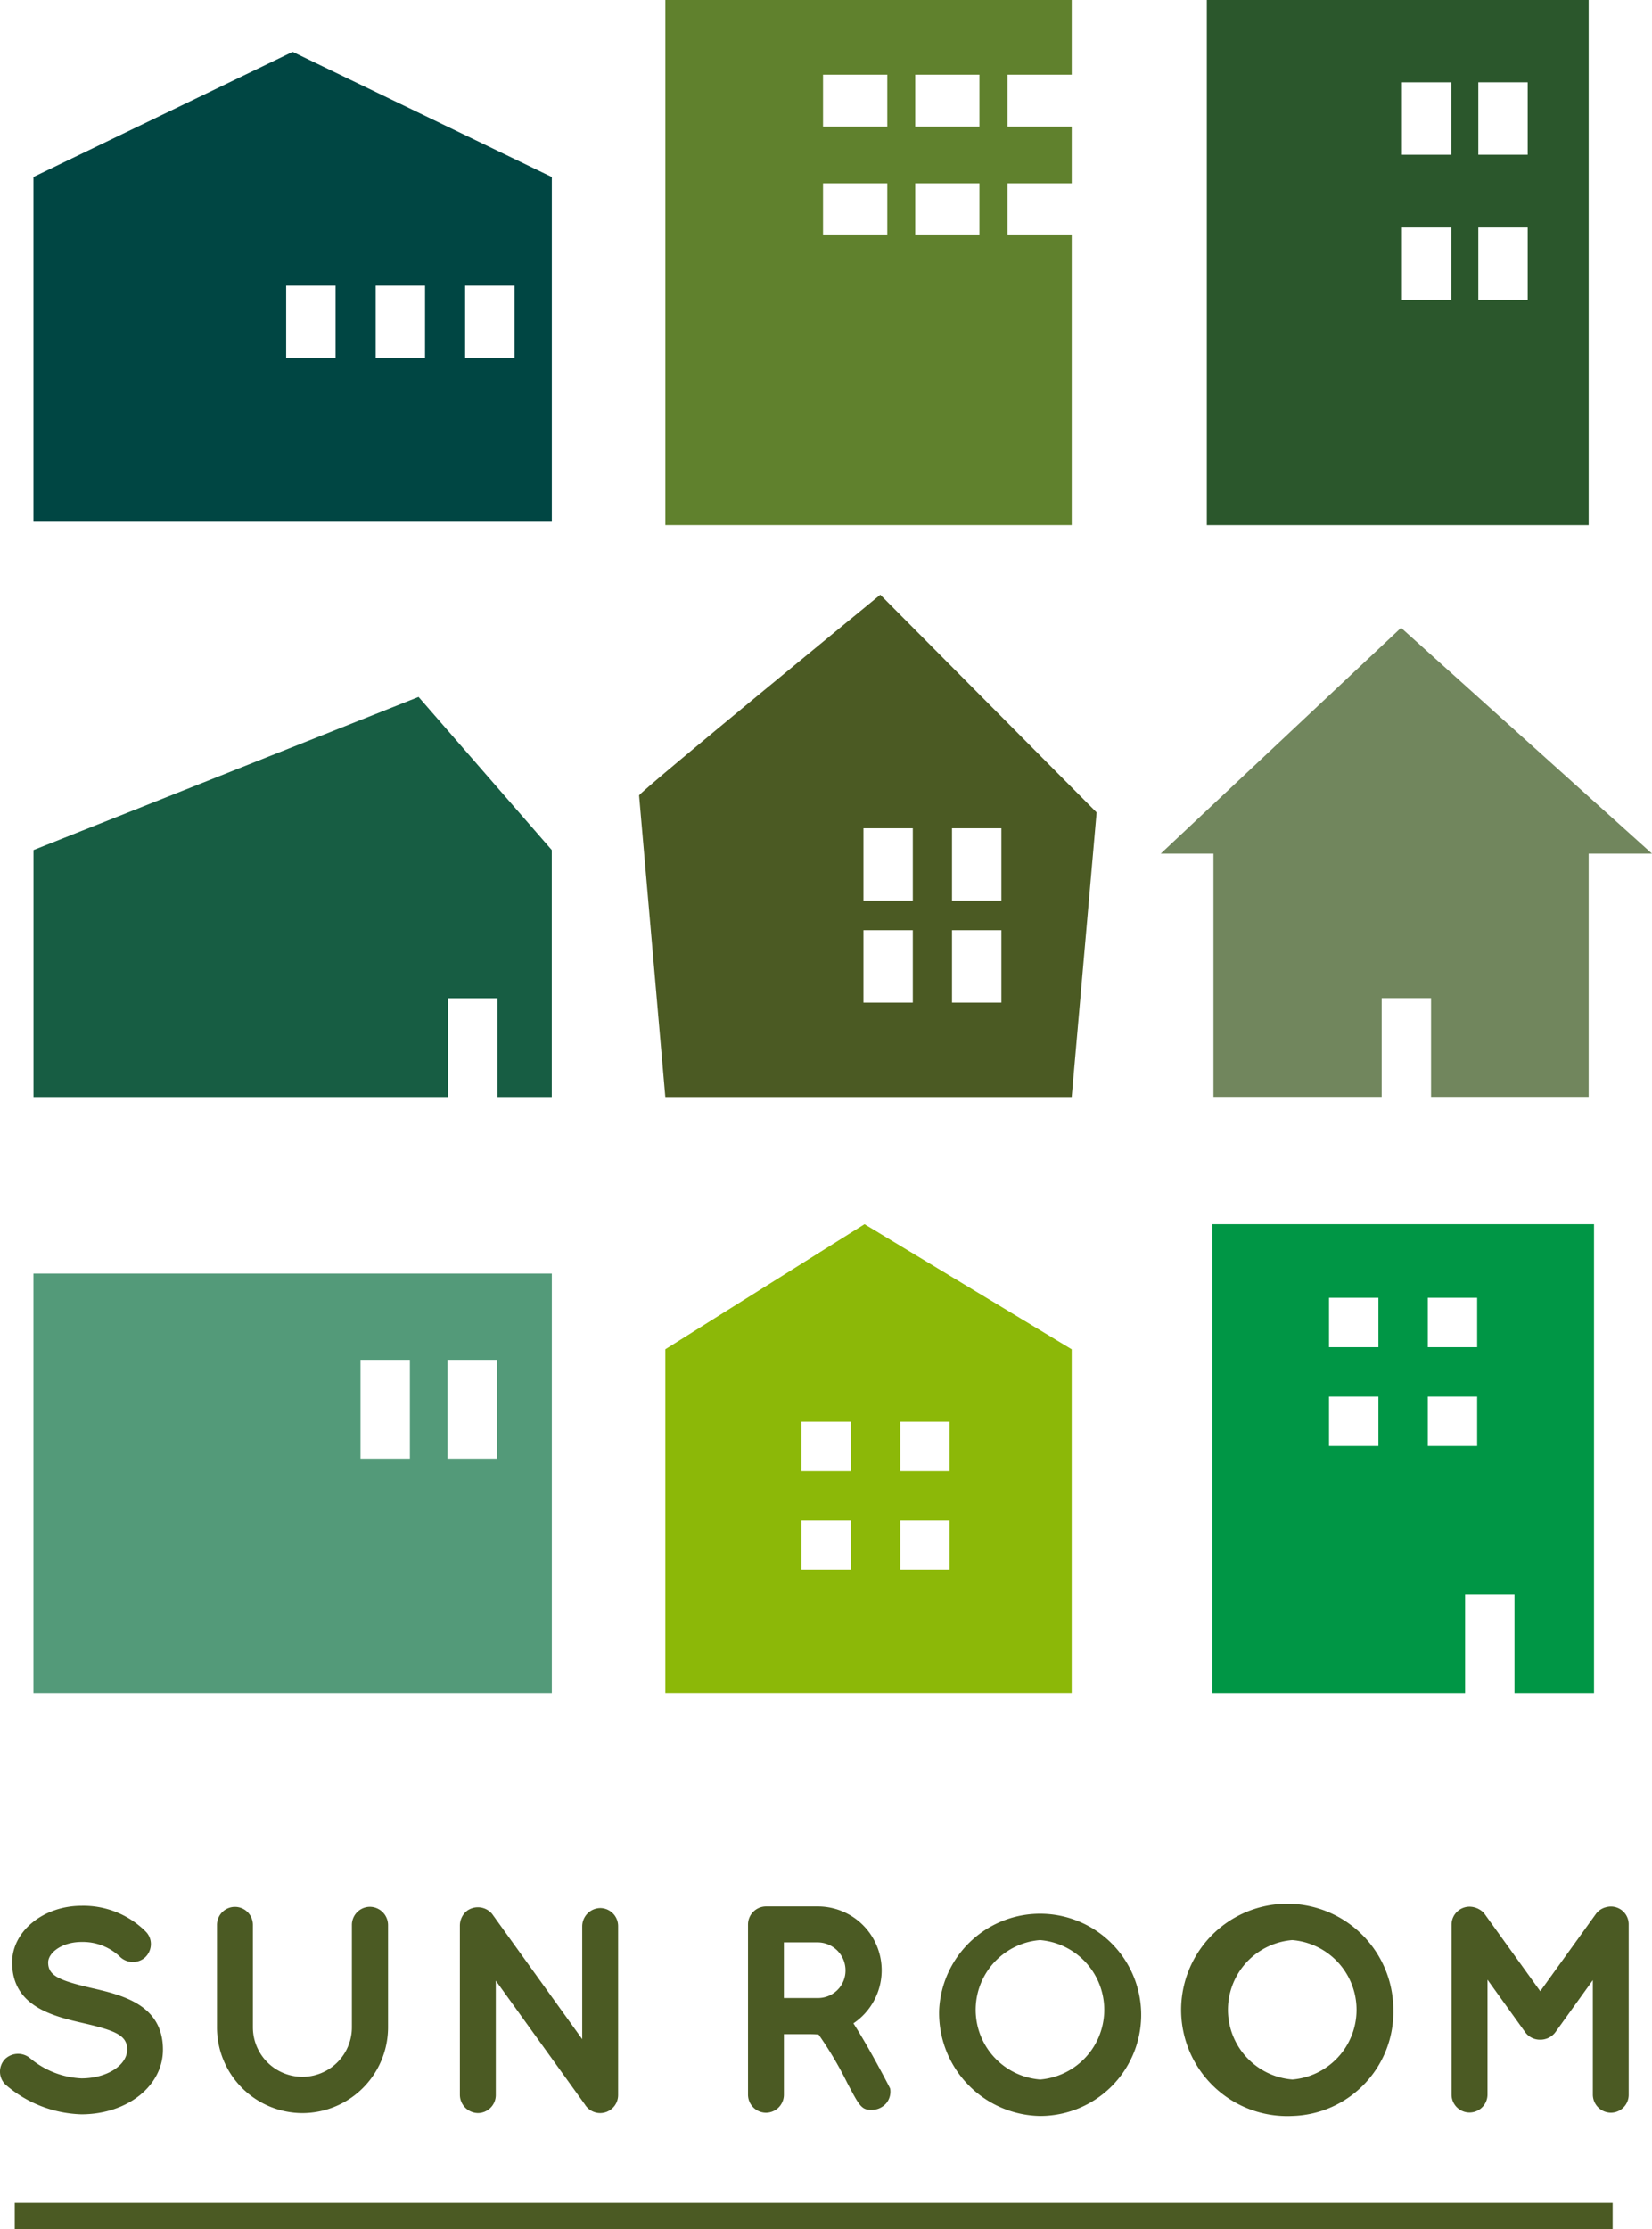 <svg xmlns="http://www.w3.org/2000/svg" width="95.125" height="128.315" viewBox="0 0 95.125 128.315">
  <g id="グループ_8" data-name="グループ 8" transform="translate(0 0)">
    <g id="グループ_1" data-name="グループ 1" transform="translate(0 109.592)">
      <g id="グループ_1-2" data-name="グループ 1" transform="translate(0 0.109)">
        <path id="パス_1" data-name="パス 1" d="M356.167,356.177a.186.186,0,0,1,.249-.277,5.826,5.826,0,0,0,3.527,1.381c1.96,0,3.487-1.1,3.487-2.513,0-1.612-1.555-1.975-3.2-2.352-1.685-.392-3.427-.8-3.427-2.658,0-1.321,1.409-2.41,3.151-2.41a4.162,4.162,0,0,1,3.095,1.234.183.183,0,0,1-.016.26.2.2,0,0,1-.261-.014,3.906,3.906,0,0,0-2.818-1.1c-1.524,0-2.773.916-2.773,2.033,0,1.554,1.524,1.917,3.136,2.295,1.715.393,3.472.8,3.472,2.715,0,1.612-1.685,2.875-3.849,2.875A6.131,6.131,0,0,1,356.167,356.177Z" transform="translate(-355.256 -346.495)" fill="#4b5a23"/>
        <path id="パス_2" data-name="パス 2" d="M359.672,358.224a6.976,6.976,0,0,1-4.379-1.715,1.042,1.042,0,0,1-.008-1.474,1.079,1.079,0,0,1,1.443-.029,4.953,4.953,0,0,0,2.944,1.15c1.452,0,2.634-.744,2.634-1.66,0-.8-.633-1.084-2.535-1.521-1.727-.4-4.089-.952-4.089-3.49,0-1.8,1.8-3.263,4-3.263a5.065,5.065,0,0,1,3.7,1.491h0a1.008,1.008,0,0,1,.29.729,1.058,1.058,0,0,1-.325.744.884.884,0,0,1-.106.086,1.07,1.07,0,0,1-1.375-.14,3.109,3.109,0,0,0-2.188-.826c-1.131,0-1.92.622-1.92,1.18,0,.756.619,1.029,2.477,1.464,1.741.4,4.131.947,4.131,3.546C364.375,356.587,362.309,358.224,359.672,358.224Z" transform="translate(-354.984 -346.223)" fill="#4b5a23"/>
      </g>
      <g id="グループ_2" data-name="グループ 2" transform="translate(12.494 0.167)">
        <path id="パス_3" data-name="パス 3" d="M372.59,347.613a.183.183,0,0,1,.19-.189.18.18,0,0,1,.173.189v5.9a3.7,3.7,0,1,0,7.407,0v-5.9a.193.193,0,0,1,.189-.189.2.2,0,0,1,.188.189v5.9a4.073,4.073,0,1,1-8.147,0Z" transform="translate(-371.737 -346.571)" fill="#4b5a23"/>
        <path id="パス_4" data-name="パス 4" d="M376.385,358.171a4.932,4.932,0,0,1-4.92-4.934v-5.9a1.034,1.034,0,1,1,2.068,0v5.9a2.85,2.85,0,1,0,5.7-.005v-5.891a1.043,1.043,0,0,1,1.042-1.042,1.055,1.055,0,0,1,1.041,1.042v5.9A4.939,4.939,0,0,1,376.385,358.171Z" transform="translate(-371.465 -346.299)" fill="#4b5a23"/>
      </g>
      <g id="グループ_3" data-name="グループ 3" transform="translate(26.483 0.195)">
        <path id="パス_5" data-name="パス 5" d="M391.405,348.187v9.221a.18.18,0,0,1-.174.19.2.2,0,0,1-.188-.19v-9.758a.23.23,0,0,1,.073-.16.2.2,0,0,1,.262.03l6.709,9.322v-9.148a.2.2,0,0,1,.188-.189.18.18,0,0,1,.174.189v9.714a.18.18,0,0,1-.174.19.19.19,0,0,1-.174-.117c-.014,0-.014,0-.014-.014Z" transform="translate(-390.19 -346.607)" fill="#4b5a23"/>
        <path id="パス_6" data-name="パス 6" d="M398,358.18a1.035,1.035,0,0,1-.885-.493l-5.131-7.126v6.576a1.036,1.036,0,0,1-1.027,1.042,1.056,1.056,0,0,1-1.041-1.042v-9.714a1.1,1.1,0,0,1,.322-.807.885.885,0,0,1,.18-.137,1.068,1.068,0,0,1,1.356.243l5.186,7.206v-6.5A1.055,1.055,0,0,1,398,346.381a1.036,1.036,0,0,1,1.027,1.042v9.714A1.036,1.036,0,0,1,398,358.18Z" transform="translate(-389.918 -346.337)" fill="#4b5a23"/>
      </g>
      <g id="グループ_4" data-name="グループ 4" transform="translate(43.069 0.146)">
        <path id="パス_7" data-name="パス 7" d="M416.449,353.11a7.536,7.536,0,0,0-1.378-.064h-1.786v4.327a.18.18,0,0,1-.174.189.192.192,0,0,1-.188-.189v-9.789a.192.192,0,0,1,.188-.189h2.976a2.836,2.836,0,0,1,2.832,2.833,2.8,2.8,0,0,1-2.033,2.7c.174.074,2.513,4.154,2.527,4.242.028.189-.13.233-.247.233C419.021,357.4,417.118,353.257,416.449,353.11Zm-.362-.442h.03a2.432,2.432,0,0,0,2.425-2.439,2.465,2.465,0,0,0-2.455-2.47h-2.8v4.909Z" transform="translate(-412.069 -346.543)" fill="#4b5a23"/>
        <path id="パス_8" data-name="パス 8" d="M412.838,358.143A1.042,1.042,0,0,1,411.8,357.1v-9.788a1.042,1.042,0,0,1,1.041-1.042h2.976A3.677,3.677,0,0,1,417.869,353c.928,1.44,2.109,3.725,2.114,3.753a1.042,1.042,0,0,1-.231.855,1.106,1.106,0,0,1-.857.371c-.562,0-.685-.233-1.368-1.523a21.442,21.442,0,0,0-1.662-2.81c-.216-.024-.522-.024-.72-.024h-1.279V357.1A1.036,1.036,0,0,1,412.838,358.143Zm1.027-6.6h1.949a1.584,1.584,0,0,0,1.6-1.586,1.611,1.611,0,0,0-1.6-1.617h-1.949Z" transform="translate(-411.797 -346.271)" fill="#4b5a23"/>
      </g>
      <g id="グループ_5" data-name="グループ 5" transform="translate(54.078 0)">
        <path id="パス_9" data-name="パス 9" d="M432.4,347.2a5.259,5.259,0,1,1-4.953,5.243A5.122,5.122,0,0,1,432.4,347.2Zm0,10.109a4.876,4.876,0,0,0,0-9.731,4.876,4.876,0,0,0,0,9.731Z" transform="translate(-426.591 -346.351)" fill="#4b5a23"/>
        <path id="パス_10" data-name="パス 10" d="M432.124,358.284a5.921,5.921,0,0,1-5.805-6.1,5.82,5.82,0,1,1,5.805,6.1Zm0-10.122a4.025,4.025,0,0,0,.011,8.025,4.026,4.026,0,0,0-.011-8.025Z" transform="translate(-426.319 -346.079)" fill="#4b5a23"/>
      </g>
      <g id="グループ_6" data-name="グループ 6" transform="translate(68.606 0)">
        <path id="パス_11" data-name="パス 11" d="M451.559,347.2a5.259,5.259,0,1,1-4.952,5.243A5.124,5.124,0,0,1,451.559,347.2Zm0,10.109A4.876,4.876,0,1,0,447,352.447,4.77,4.77,0,0,0,451.559,357.312Z" transform="translate(-445.754 -346.351)" fill="#4b5a23"/>
        <path id="パス_12" data-name="パス 12" d="M451.287,358.284a6.11,6.11,0,1,1,5.82-6.118A5.988,5.988,0,0,1,451.287,358.284Zm0-10.122a4.025,4.025,0,0,0,.01,8.025,4.026,4.026,0,0,0-.01-8.025Z" transform="translate(-445.482 -346.079)" fill="#4b5a23"/>
      </g>
      <g id="グループ_7" data-name="グループ 7" transform="translate(83.58 0.157)">
        <path id="パス_13" data-name="パス 13" d="M474.494,348.141l-3.7,5.155a.231.231,0,0,1-.16.074H470.6a.188.188,0,0,1-.16-.074l-3.718-5.17v9.252a.18.18,0,0,1-.173.189.194.194,0,0,1-.19-.189V347.6a.2.2,0,0,1,.19-.189.051.051,0,0,1,.042.014.257.257,0,0,1,.131.059l3.894,5.4,3.891-5.4a.179.179,0,0,1,.117-.059.052.052,0,0,1,.043-.014.192.192,0,0,1,.189.189v9.774a.184.184,0,0,1-.189.189.191.191,0,0,1-.174-.189Z" transform="translate(-465.507 -346.56)" fill="#4b5a23"/>
        <path id="パス_14" data-name="パス 14" d="M474.4,358.146a1.048,1.048,0,0,1-1.027-1.042v-6.588l-2.158,3a.852.852,0,0,1-.075.09,1.081,1.081,0,0,1-.778.339,1.053,1.053,0,0,1-.9-.453l-2.155-3V357.1a1.035,1.035,0,1,1-2.07,0v-9.774a1.035,1.035,0,0,1,1.277-1.008,1.147,1.147,0,0,1,.416.186.875.875,0,0,1,.215.208l3.2,4.443,3.2-4.442a.921.921,0,0,1,.082-.1,1.046,1.046,0,0,1,.531-.3,1.023,1.023,0,0,1,1.28,1.007V357.1A1.03,1.03,0,0,1,474.4,358.146Z" transform="translate(-465.235 -346.286)" fill="#4b5a23"/>
      </g>
    </g>
    <path id="パス_1-2" data-name="パス 1" d="M379.7,254.435l-22.174,8.813v14.214H381.4v-5.686h2.843v5.686h3.127V263.247Z" transform="translate(-355.598 -214.318)" fill="#175d43"/>
    <g id="グループ_2-2" data-name="グループ 2" transform="translate(66.837 36.137)">
      <path id="パス_16" data-name="パス 16" d="M456.987,249.185l-13.839,13h3.036v14h9.686v-5.686h2.843v5.686h9.076v-14h3.647Z" transform="translate(-443.148 -249.185)" fill="#71865d"/>
    </g>
    <path id="パス_2-2" data-name="パス 2" d="M357.523,298.217v24.164h29.85V298.217ZM379.2,308.869h-2.843v-5.686H379.2Zm5.008,0h-2.843v-5.686h2.843Z" transform="translate(-355.598 -224.909)" fill="#539a79"/>
    <path id="パス_3-2" data-name="パス 3" d="M417.416,246.674s-13.737,11.247-13.889,11.549l1.51,17.362h23.4l1.435-16.38Zm1.872,23.479h-2.843v-4.17h2.843Zm0-5.866h-2.843v-4.17h2.843Zm5.1,5.866h-2.843v-4.17h2.843Zm0-5.866h-2.843v-4.17h2.843Z" transform="translate(-366.727 -212.44)" fill="#4b5a23"/>
    <path id="パス_4-2" data-name="パス 4" d="M428.92,205.814v-4.3h-23.4v30.231h23.4V215.061h-3.7v-2.993h3.7v-3.261h-3.7v-2.993ZM418.3,215.061h-3.7v-2.993h3.7Zm0-6.254h-3.7v-2.993h3.7Zm5.307,6.254h-3.7v-2.993h3.7Zm0-6.254h-3.7v-2.993h3.7Z" transform="translate(-367.209 -201.516)" fill="#60812d"/>
    <path id="パス_5-2" data-name="パス 5" d="M446.65,201.516v30.231h21.987V201.516Zm14.076,17.264h-2.843v-4.17h2.843Zm0-8.355h-2.843v-4.17h2.843Zm4.4,8.355h-2.843v-4.17h2.843Zm0-8.356h-2.843v-4.17h2.843Z" transform="translate(-377.159 -201.516)" fill="#2b572c"/>
    <path id="パス_6-2" data-name="パス 6" d="M372.448,205.455l-14.925,7.2v19.805h29.85V212.657Zm2.471,17.626h-2.843v-4.17h2.843Zm5.153,0H377.23v-4.17h2.843Zm5.151,0h-2.843v-4.17h2.843Z" transform="translate(-355.598 -202.469)" fill="#004643"/>
    <rect id="長方形_3" data-name="長方形 3" width="92.009" height="1.516" transform="translate(0.85 126.799)" fill="#4b5a23"/>
    <path id="パス_7-2" data-name="パス 7" d="M416.99,294.467l-11.471,7.2v19.805h23.4V301.669Zm-.786,19.9h-2.843v-2.843H416.2Zm0-5.686h-2.843v-2.843H416.2Zm5.686,5.686h-2.843v-2.843h2.843Zm0-5.686h-2.843v-2.843h2.843Z" transform="translate(-367.209 -224.002)" fill="#8cb808"/>
    <path id="パス_8-2" data-name="パス 8" d="M447.057,294.467v27.007H461.62v-5.686h2.843v5.686h4.58V294.467Zm9.571,12.767h-2.843v-2.843h2.843Zm0-5.686h-2.843v-2.843h2.843Zm5.686,5.686h-2.843v-2.843h2.843Zm0-5.686h-2.843v-2.843h2.843Z" transform="translate(-377.257 -224.002)" fill="#009645"/>
  </g>
</svg>
